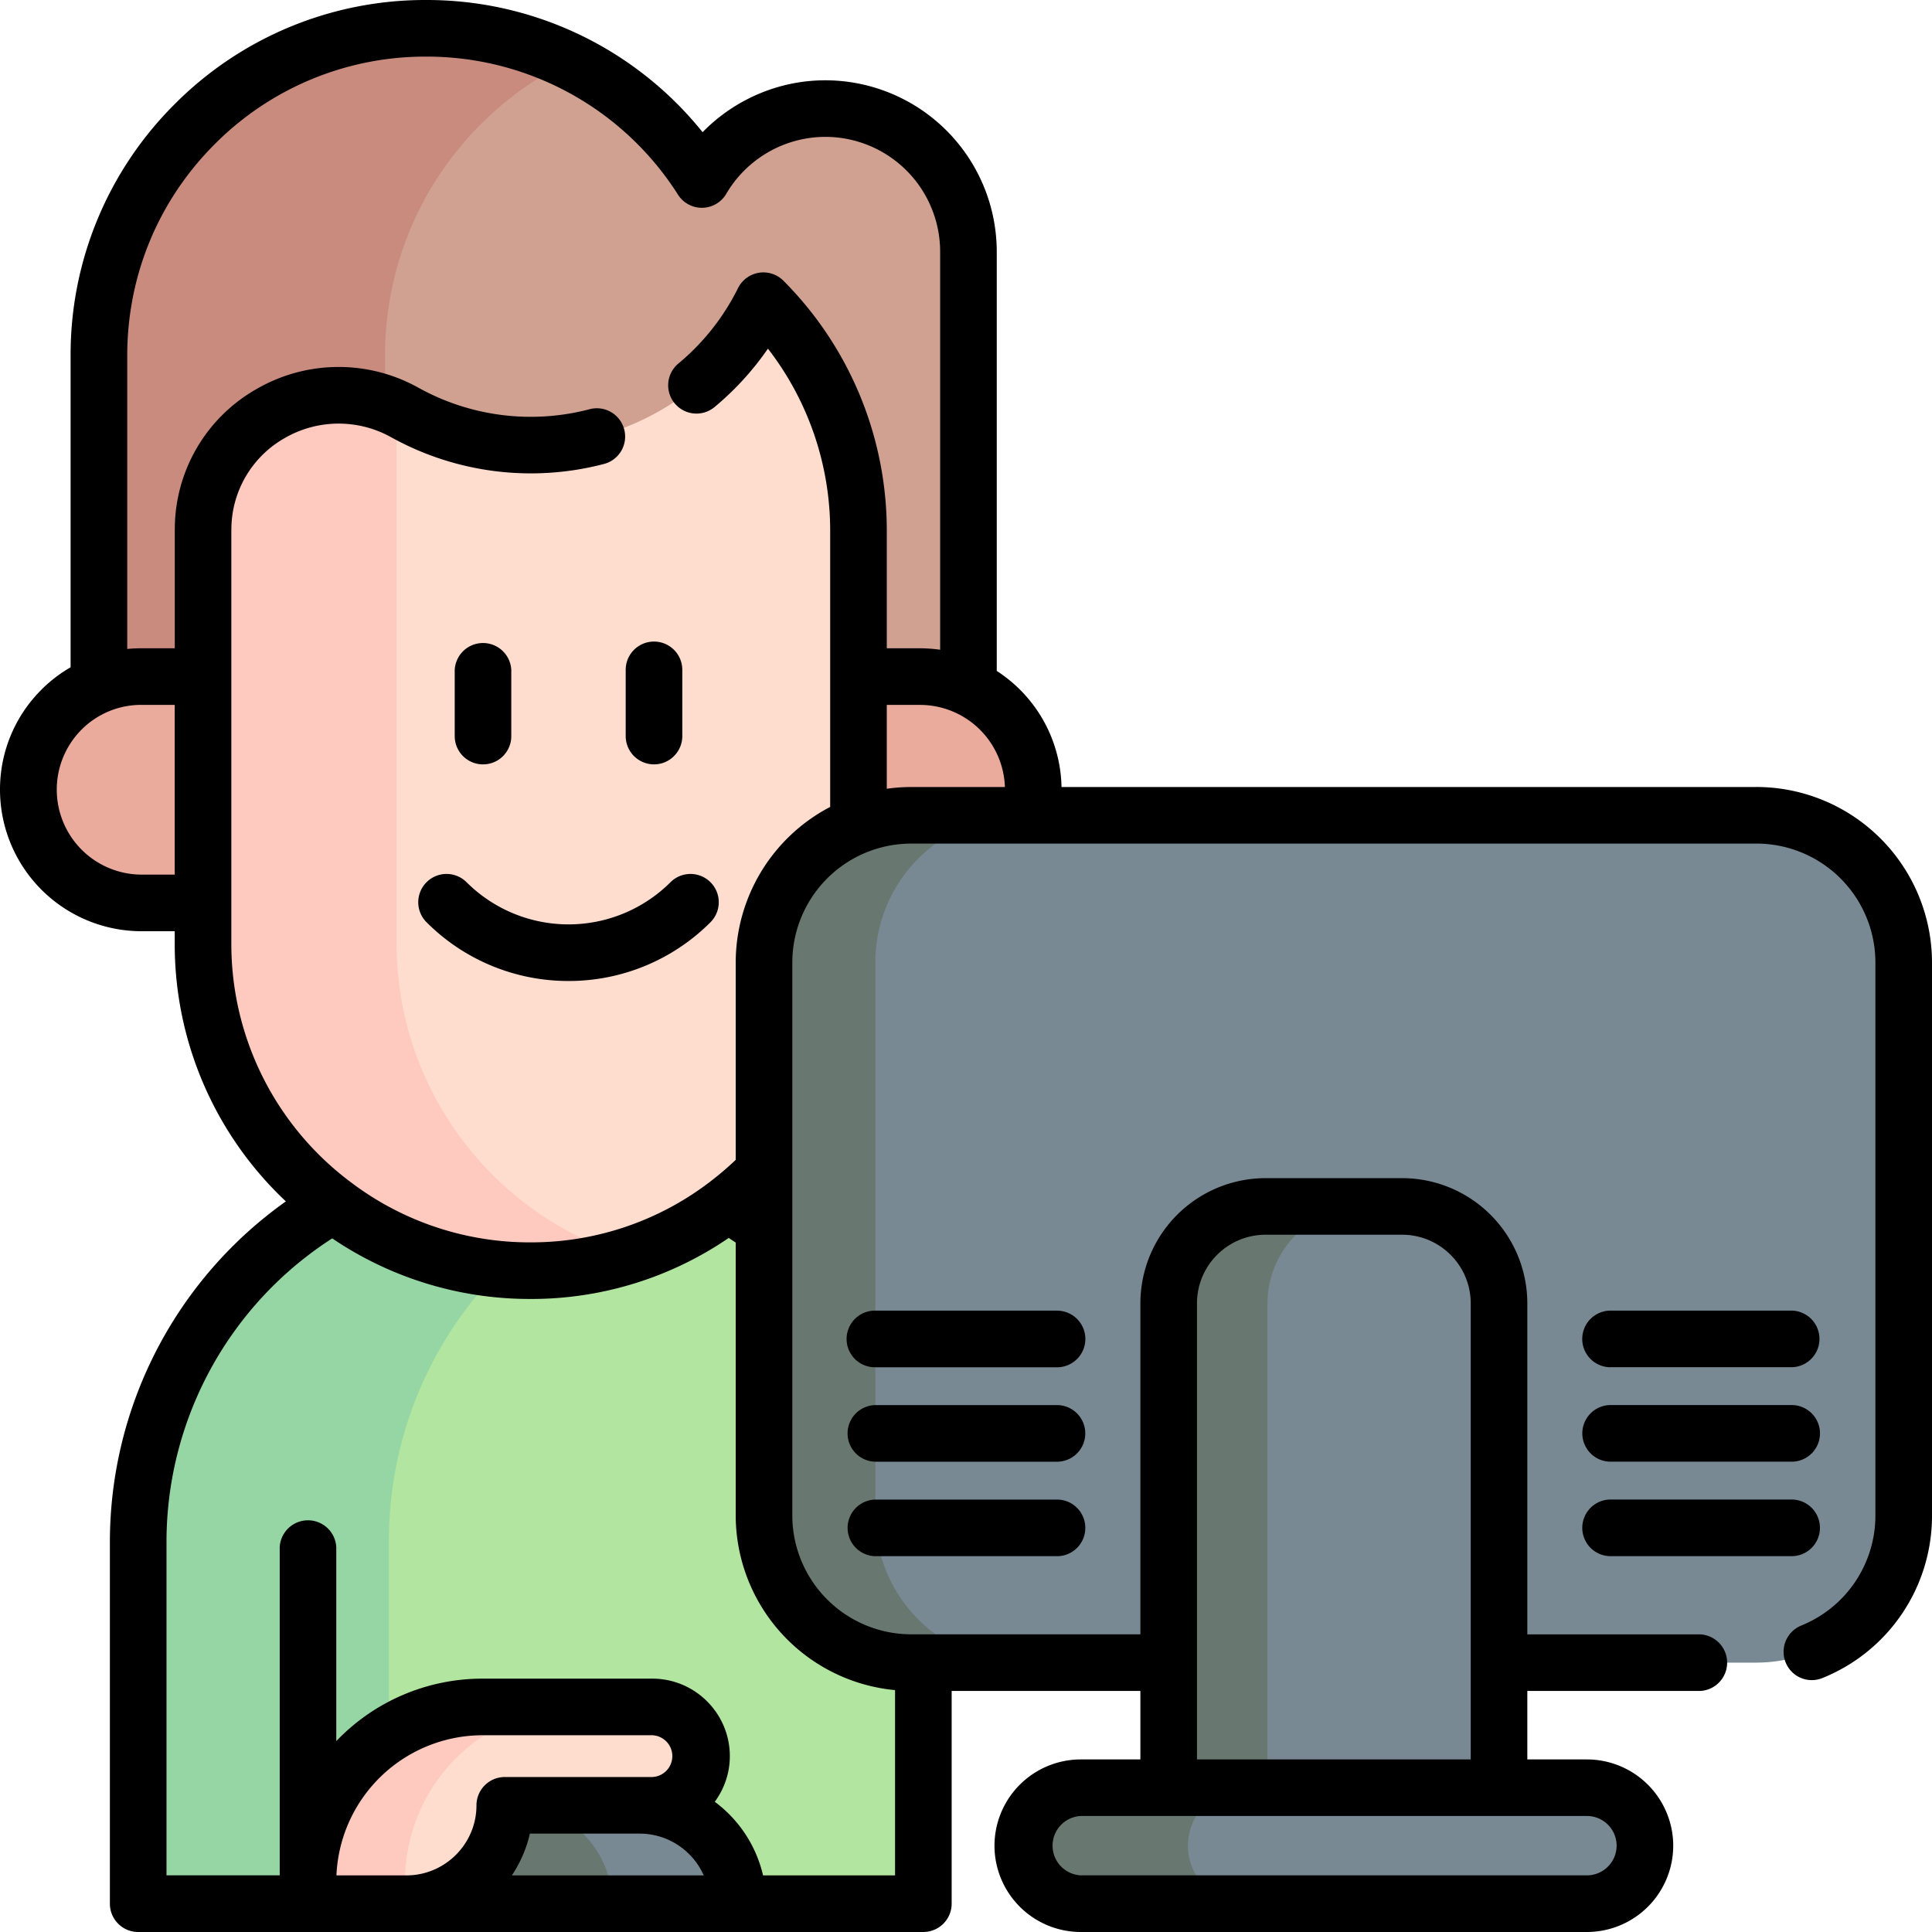 <svg xmlns="http://www.w3.org/2000/svg" width="50" height="50" fill="none"><g clip-path="url(#a)"><path fill="#B2E59F" d="M13.86 29.85h-.246c-5.544 0-10.037 4.494-10.037 10.038v9.38h20.32v-9.38c0-5.544-4.494-10.037-10.037-10.037"/><path fill="#95D6A4" d="M16.981 30.347c-4.016 1.312-6.917 5.088-6.917 9.54v9.38H3.577v-9.38c0-5.542 4.494-10.036 10.037-10.036h.246a10 10 0 0 1 3.121.495z"/><path fill="#798994" d="M19.1 49.267h-8.583v-2.545h6.036a2.546 2.546 0 0 1 2.546 2.545"/><path fill="#687770" d="M15.848 49.267h-5.33v-2.545h2.784a2.545 2.545 0 0 1 2.545 2.545"/><path fill="#D0A191" d="M21.36 2.81a3.7 3.7 0 0 0-3.198 1.834A8.466 8.466 0 0 0 2.56 9.2v9.825h15.097V21.1h7.406V6.512a3.703 3.703 0 0 0-3.703-3.703"/><path fill="#C88B7D" d="M14.729 1.583a8.5 8.5 0 0 0-2.283 1.63A8.44 8.44 0 0 0 9.965 9.2v9.824H2.56V9.2a8.44 8.44 0 0 1 2.48-5.988 8.44 8.44 0 0 1 5.987-2.48c1.327 0 2.584.307 3.702.85z"/><path fill="#EAAB9D" d="M23.81 23.368H3.663a2.93 2.93 0 0 1 0-5.86h20.149a2.93 2.93 0 0 1 0 5.86"/><path fill="#FEDDCF" d="M22.218 13.756v10.541c0 4.677-3.74 8.553-8.417 8.588a8.48 8.48 0 0 1-8.546-8.481V13.686c.022-2.662 2.902-4.296 5.23-3.006a6.7 6.7 0 0 0 3.252.838 6.71 6.71 0 0 0 6.02-3.737 8.46 8.46 0 0 1 2.461 5.975"/><path fill="#FECABF" d="M16.23 32.507a8.4 8.4 0 0 1-2.428.379 8.48 8.48 0 0 1-8.547-8.481V13.687c.02-2.578 2.723-4.191 5.008-3.12v13.838c0 3.809 2.51 7.03 5.967 8.102"/><path fill="#798994" d="M45.457 43.029H23.584a3.81 3.81 0 0 1-3.811-3.81V24.91a3.81 3.81 0 0 1 3.81-3.81h21.874a3.81 3.81 0 0 1 3.81 3.81v14.307a3.81 3.81 0 0 1-3.81 3.811"/><path fill="#687770" d="M26.464 43.03h-2.88a3.81 3.81 0 0 1-3.811-3.811V24.91a3.81 3.81 0 0 1 3.81-3.81h2.88a3.81 3.81 0 0 0-3.81 3.81V39.22a3.81 3.81 0 0 0 3.81 3.81"/><path fill="#798994" d="M36.287 31.224h-3.534a2.507 2.507 0 0 0-2.508 2.507v14.126h8.55V33.731a2.507 2.507 0 0 0-2.508-2.507"/><path fill="#687770" d="M35.31 31.224a2.51 2.51 0 0 0-2.508 2.508v14.126h-2.557V33.732a2.51 2.51 0 0 1 2.508-2.508z"/><path fill="#798994" d="M41.07 46.267h-13.1a1.5 1.5 0 0 0 0 3h13.1a1.5 1.5 0 0 0 0-3"/><path fill="#687770" d="M31.183 48.828c.272.272.647.44 1.06.44H27.97c-.414 0-.789-.168-1.06-.44a1.5 1.5 0 0 1 1.06-2.561h4.275a1.5 1.5 0 0 0-1.06 2.561"/><path fill="#FEDDCF" d="M7.971 48.691v.576h2.546a2.546 2.546 0 0 0 2.547-2.546h3.819a1.273 1.273 0 0 0 0-2.546h-4.395a4.516 4.516 0 0 0-4.516 4.516"/><path fill="#FECABF" d="M14.998 44.176a4.516 4.516 0 0 0-4.516 4.515v.577h-2.51v-.577a4.515 4.515 0 0 1 4.515-4.515z"/><path fill="#000001" d="M17.352 22.832a3.736 3.736 0 0 1-5.277 0 .732.732 0 1 0-1.036 1.036 5.18 5.18 0 0 0 3.674 1.52 5.18 5.18 0 0 0 3.674-1.52.732.732 0 0 0-1.035-1.036m-4.852-3.05a.73.73 0 0 0 .732-.733v-1.713a.733.733 0 0 0-1.464 0v1.713c0 .405.327.733.732.733m4.426 0a.733.733 0 0 0 .732-.733v-1.713a.732.732 0 1 0-1.465 0v1.713c0 .405.329.733.733.733"/><path fill="#000001" d="M45.457 20.368H27.472a3.66 3.66 0 0 0-1.676-3.004V6.512a4.44 4.44 0 0 0-4.437-4.434c-1.205 0-2.35.497-3.176 1.343A9.15 9.15 0 0 0 11.027 0a9.14 9.14 0 0 0-6.505 2.694A9.14 9.14 0 0 0 1.827 9.2v8.069q-.416.24-.755.58A3.64 3.64 0 0 0 0 20.44 3.666 3.666 0 0 0 3.662 24.1h.86v.304a9.13 9.13 0 0 0 2.876 6.688 10.81 10.81 0 0 0-4.554 8.796v9.38c0 .404.328.732.732.732h20.32a.734.734 0 0 0 .733-.732v-5.506h4.884v1.772H27.97a2.235 2.235 0 0 0-2.233 2.233A2.235 2.235 0 0 0 27.97 50h13.1a2.236 2.236 0 0 0 2.233-2.233 2.235 2.235 0 0 0-2.233-2.233h-1.543v-1.772h4.465a.733.733 0 0 0 0-1.465h-4.465V33.73a3.244 3.244 0 0 0-3.24-3.24h-3.534a3.244 3.244 0 0 0-3.24 3.24v8.566h-5.93a3.08 3.08 0 0 1-3.078-3.078V24.91a3.08 3.08 0 0 1 3.078-3.078h21.874a3.08 3.08 0 0 1 3.078 3.078v14.308a3.07 3.07 0 0 1-1.916 2.85.734.734 0 0 0-.012 1.357c.18.075.383.075.563 0A4.525 4.525 0 0 0 50 39.22V24.91a4.55 4.55 0 0 0-4.543-4.543m-3.619 27.4a.77.77 0 0 1-.768.767h-13.1a.769.769 0 0 1 0-1.536h13.1c.424 0 .768.344.768.768M30.978 33.73c0-.979.796-1.775 1.775-1.775h3.534c.979 0 1.775.796 1.775 1.775v11.803h-7.084zM3.662 22.635a2.2 2.2 0 0 1-1.554-3.75 2.18 2.18 0 0 1 1.554-.643h.86v4.393zm5.045 25.9a3.79 3.79 0 0 1 3.78-3.627h4.395a.541.541 0 0 1 0 1.081h-3.819a.733.733 0 0 0-.732.732c0 1-.814 1.814-1.814 1.814zm4.54 0c.22-.329.378-.695.466-1.081h2.84c.74 0 1.378.445 1.66 1.081zm9.917-4.794v4.794h-3.416a3.3 3.3 0 0 0-1.25-1.905c.244-.332.39-.74.39-1.182 0-1.105-.9-2.005-2.006-2.005h-4.395a5.23 5.23 0 0 0-3.784 1.617V40.04a.733.733 0 0 0-1.464 0v8.494h-2.93v-8.647a9.34 9.34 0 0 1 4.289-7.838 9.1 9.1 0 0 0 5.137 1.568h.073a9.04 9.04 0 0 0 5.051-1.579q.091.06.181.12v7.06a4.55 4.55 0 0 0 4.124 4.522m-4.124-18.83v5.107q-.315.3-.66.563a7.6 7.6 0 0 1-4.584 1.572 7.66 7.66 0 0 1-4.727-1.564 7.69 7.69 0 0 1-3.082-6.185V13.717l.001-.025a2.72 2.72 0 0 1 1.36-2.343 2.79 2.79 0 0 1 2.782-.029 7.46 7.46 0 0 0 5.502.687.732.732 0 1 0-.372-1.417 5.987 5.987 0 0 1-4.42-.55 4.24 4.24 0 0 0-4.23.045 4.17 4.17 0 0 0-2.086 3.585l-.001.086v3.021h-.86q-.187 0-.37.018V9.2c0-2.067.804-4.009 2.265-5.47a7.68 7.68 0 0 1 5.469-2.265 7.7 7.7 0 0 1 6.52 3.574.732.732 0 0 0 1.25-.025 2.98 2.98 0 0 1 2.562-1.472 2.974 2.974 0 0 1 2.972 2.97v10.303a4 4 0 0 0-.52-.038h-.861v-3.021a9.16 9.16 0 0 0-2.674-6.49.733.733 0 0 0-1.176.19 6 6 0 0 1-1.543 1.952.732.732 0 0 0 .935 1.127 7.5 7.5 0 0 0 1.382-1.512 7.7 7.7 0 0 1 1.611 4.733v7.127a4.55 4.55 0 0 0-2.445 4.028m3.91-4.498v-2.17h.86a2.2 2.2 0 0 1 2.197 2.125h-2.424q-.322 0-.633.045"/><path fill="#000001" d="M41.657 37.828h4.738a.733.733 0 0 0 0-1.465h-4.739a.733.733 0 0 0 0 1.465m0 2.445h4.738a.733.733 0 0 0 0-1.465h-4.739a.733.733 0 0 0 0 1.465m0-4.89h4.738a.733.733 0 0 0 0-1.464h-4.739a.733.733 0 0 0 0 1.465m-14.274.98h-4.739a.733.733 0 0 0 0 1.465h4.74a.733.733 0 0 0 0-1.465m0 2.445h-4.739a.733.733 0 0 0 0 1.465h4.74a.733.733 0 0 0 0-1.465m0-4.89h-4.739a.733.733 0 0 0 0 1.466h4.74a.733.733 0 0 0 0-1.465"/></g><defs><clipPath id="a"><path fill="#fff" d="M0 0h50v50H0z"/></clipPath></defs></svg>